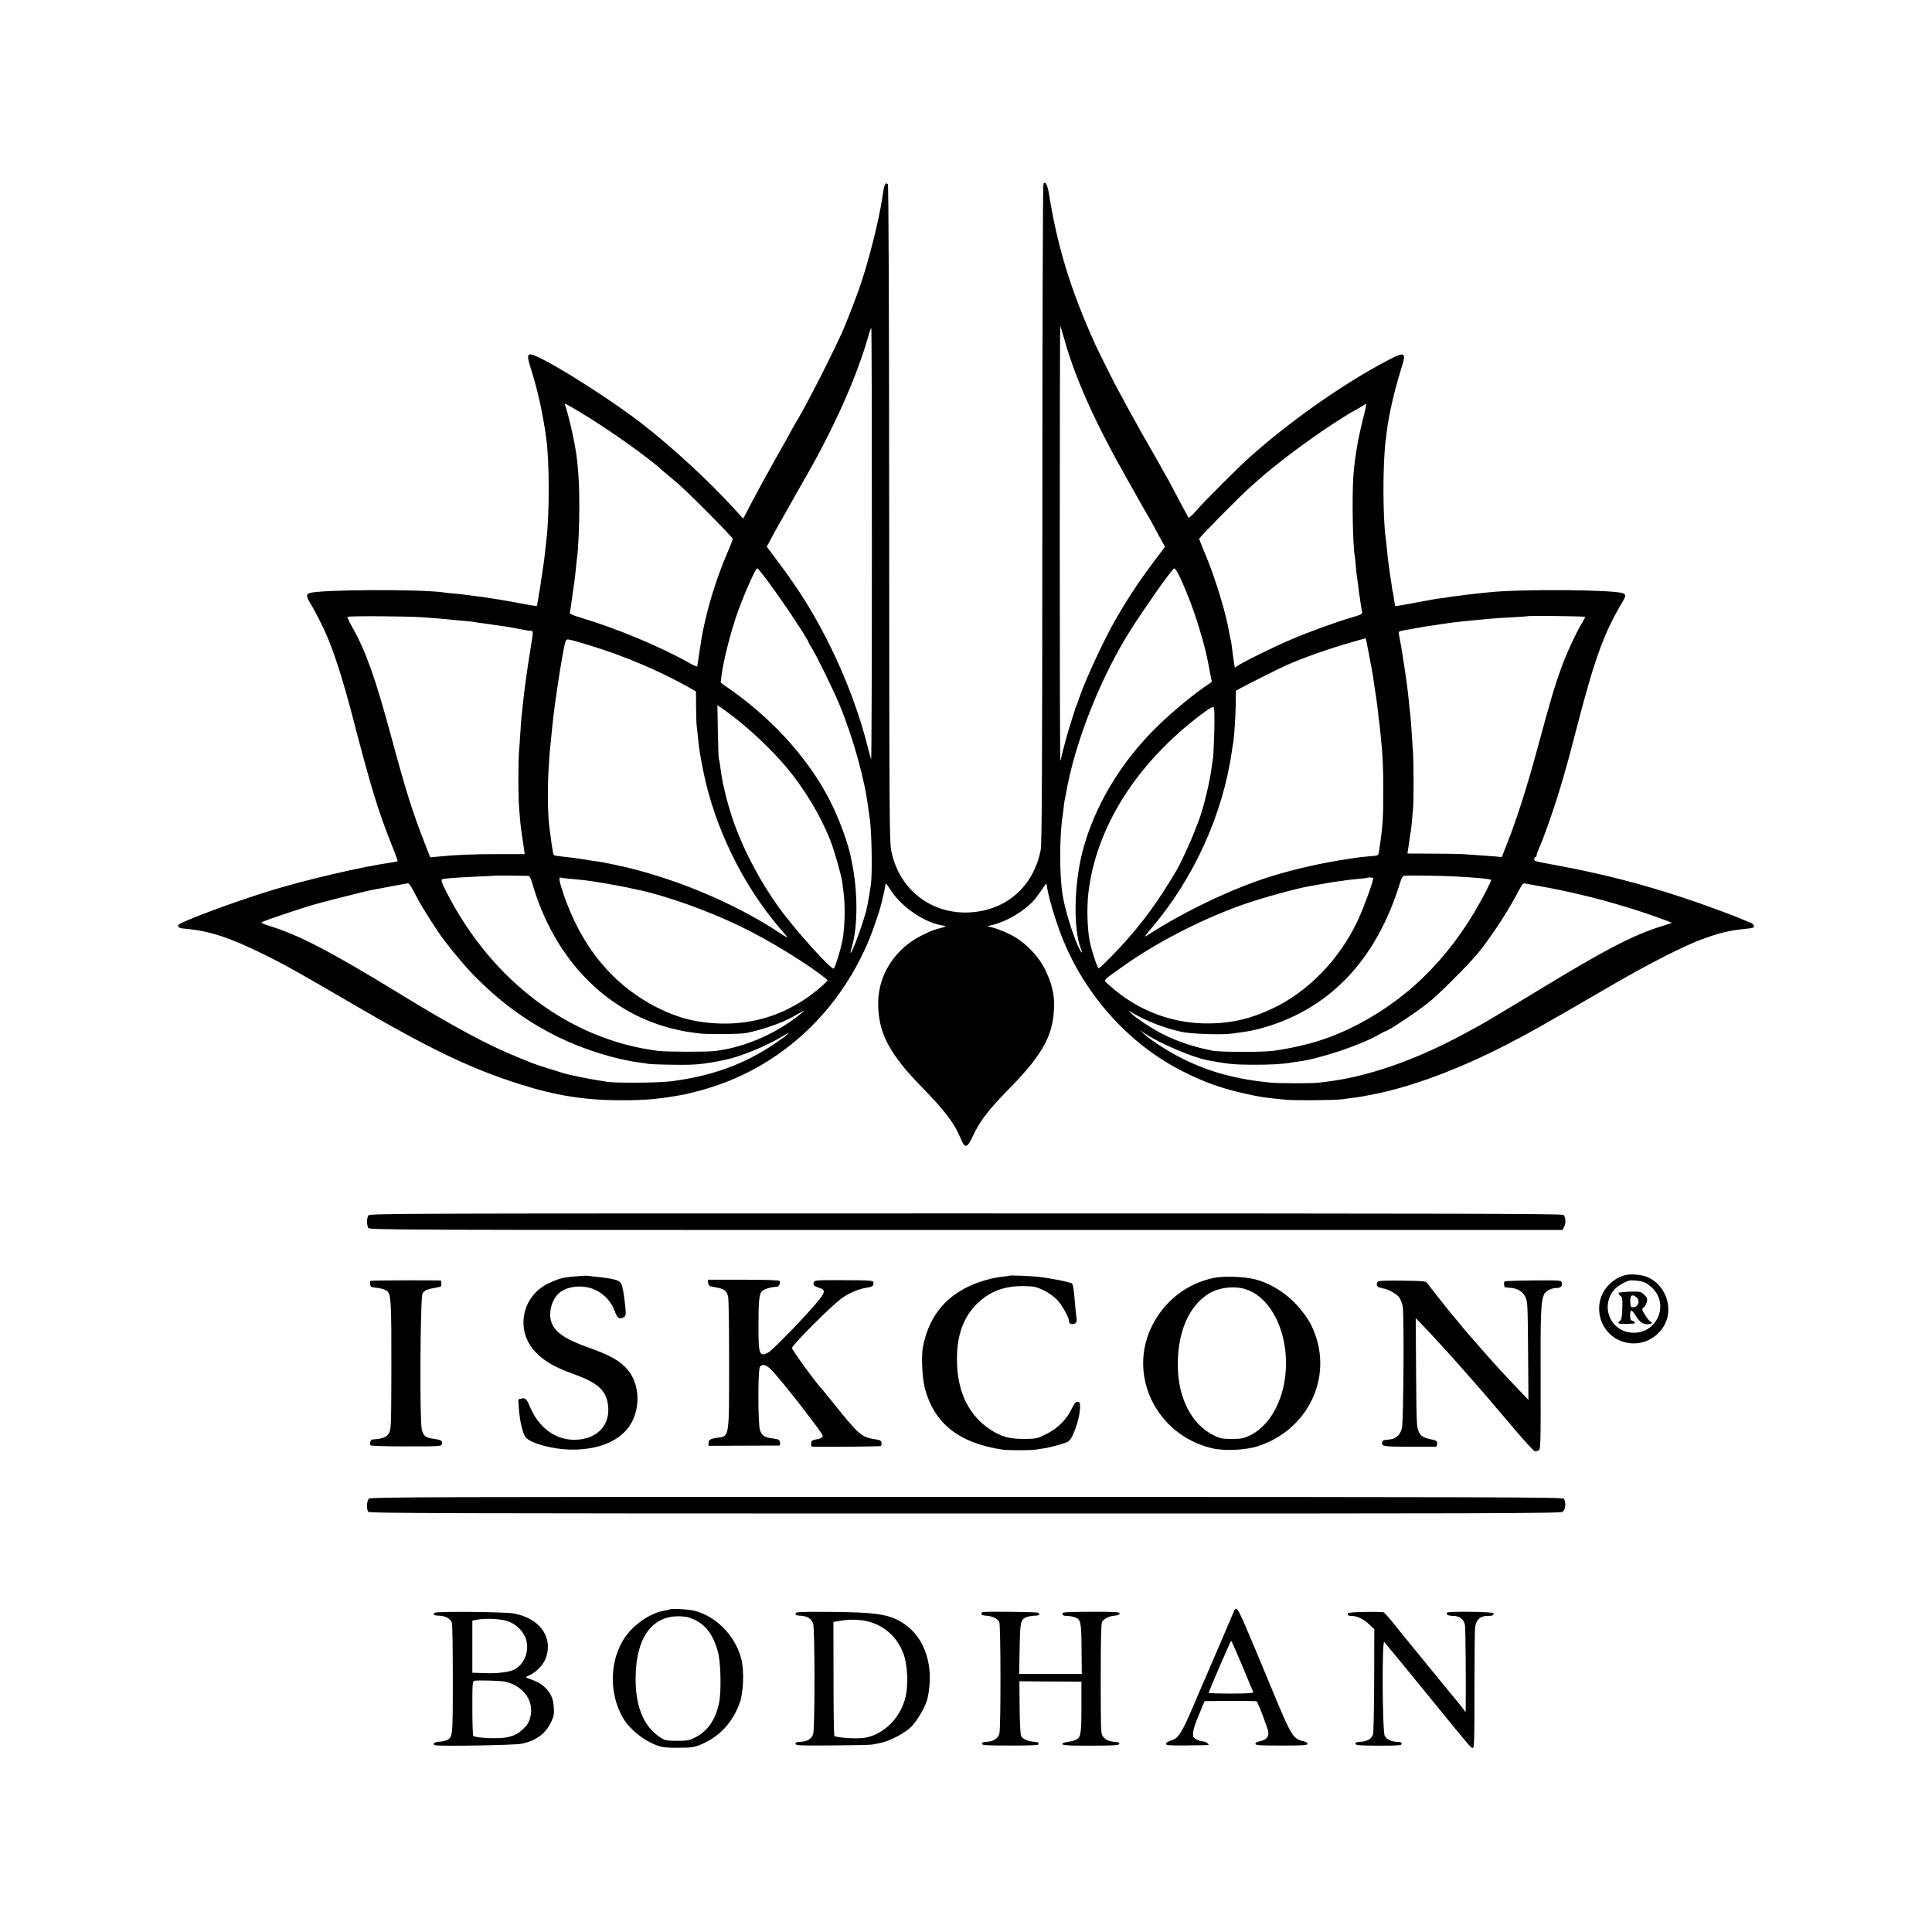 <?xml version="1.0" standalone="no"?>
<!DOCTYPE svg PUBLIC "-//W3C//DTD SVG 20010904//EN"
 "http://www.w3.org/TR/2001/REC-SVG-20010904/DTD/svg10.dtd">
<svg version="1.0" xmlns="http://www.w3.org/2000/svg"
 width="1632pt" height="1632pt" viewBox="0 0 1632 1632"
 preserveAspectRatio="xMidYMid meet">
<g transform="translate(0,1632) scale(0.1,-0.1)"
fill="#000000" stroke="none">
<path d="M8814 14768 c-5 -7 -9 -1262 -9 -2788 -1 -2192 -4 -2789 -14 -2840
-60 -306 -287 -508 -594 -527 -327 -20 -600 190 -667 514 -17 84 -18 215 -19
2858 -1 1818 -5 2773 -11 2779 -21 21 -32 -4 -45 -101 -30 -207 -123 -575
-204 -800 -36 -100 -117 -307 -141 -358 -121 -262 -312 -633 -402 -780 -10
-16 -21 -37 -25 -45 -4 -8 -60 -109 -126 -225 -65 -115 -155 -279 -199 -363
l-80 -153 -71 78 c-213 235 -528 526 -792 730 -317 244 -891 598 -941 579 -20
-8 -18 -32 11 -122 55 -170 101 -378 129 -585 28 -197 28 -649 1 -864 -2 -16
-6 -57 -10 -89 -7 -71 -8 -76 -40 -291 -15 -93 -28 -171 -30 -174 -3 -2 -66 8
-142 23 -76 14 -151 28 -168 30 -46 7 -118 18 -140 22 -11 2 -42 6 -70 9 -27
3 -59 7 -70 9 -11 2 -54 7 -95 11 -41 3 -88 8 -105 11 -204 29 -1050 24 -1131
-6 -29 -11 -27 -31 10 -90 32 -51 110 -204 141 -280 69 -164 138 -384 224
-715 147 -565 207 -759 318 -1038 31 -76 54 -140 52 -142 -2 -2 -24 -6 -49
-10 -268 -39 -732 -148 -1040 -243 -309 -96 -746 -259 -762 -285 -11 -18 5
-28 55 -32 204 -18 370 -71 662 -215 181 -89 288 -149 730 -407 669 -391 1013
-557 1435 -691 305 -97 550 -136 855 -136 220 0 319 9 542 50 14 3 75 18 135
34 632 172 1143 625 1410 1250 48 112 109 295 124 373 2 10 5 26 8 35 3 9 8
33 11 52 3 19 7 36 9 37 1 1 21 -26 44 -62 91 -138 277 -265 425 -291 21 -3
36 -8 34 -10 -2 -3 -30 -11 -62 -19 -73 -19 -186 -76 -251 -126 -163 -125
-257 -311 -256 -507 1 -246 93 -422 364 -700 199 -203 283 -314 333 -439 36
-88 54 -84 103 21 62 131 128 217 313 406 288 294 375 461 373 715 -1 92 -25
181 -76 285 -59 121 -179 241 -298 298 -47 23 -109 47 -138 55 l-52 13 52 13
c117 30 259 115 341 205 15 17 45 57 66 88 l39 57 12 -62 c17 -86 55 -215 100
-338 187 -515 573 -955 1045 -1191 200 -101 355 -153 596 -202 73 -15 102 -19
274 -36 78 -7 411 -4 470 4 17 3 53 7 81 11 29 3 62 8 75 10 13 3 60 12 104
20 319 61 717 208 1124 417 215 111 293 155 916 517 290 168 589 321 740 376
150 56 238 76 378 90 26 2 52 7 57 10 14 9 0 34 -23 41 -12 4 -40 15 -62 25
-70 32 -334 129 -500 184 -362 120 -711 209 -1075 275 -96 18 -178 34 -182 37
-12 6 -10 33 2 33 6 0 10 7 10 15 0 8 9 34 20 58 45 99 149 400 205 598 19 68
39 140 45 159 5 19 37 141 71 270 148 572 228 791 378 1045 37 61 38 73 8 84
-82 31 -881 36 -1137 7 -19 -2 -66 -7 -105 -11 -38 -4 -78 -9 -87 -10 -9 -2
-43 -6 -75 -10 -32 -3 -65 -8 -73 -10 -8 -2 -36 -6 -62 -9 -26 -3 -58 -8 -70
-11 -13 -2 -36 -7 -53 -10 -16 -2 -81 -14 -142 -26 -62 -12 -115 -20 -117 -18
-2 2 -7 29 -11 59 -4 30 -8 57 -10 60 -2 3 -6 28 -9 55 -4 28 -11 75 -16 105
-9 57 -18 130 -26 215 -2 28 -6 64 -9 80 -25 181 -25 631 0 825 2 19 7 55 10
80 16 134 66 349 116 508 55 174 50 175 -181 49 -351 -193 -759 -482 -1086
-772 -100 -89 -392 -380 -463 -463 -30 -34 -58 -59 -61 -55 -4 5 -36 64 -72
133 -36 69 -78 148 -93 175 -55 99 -203 361 -224 395 -11 19 -24 42 -28 50 -4
8 -19 35 -33 60 -15 25 -50 90 -80 145 -29 55 -56 105 -60 110 -9 12 -168 329
-198 395 -207 457 -321 828 -392 1277 -12 73 -31 106 -46 81z m176 -1312 c94
-335 261 -707 530 -1181 62 -110 124 -220 138 -245 14 -25 28 -49 32 -55 4 -5
22 -37 40 -70 18 -33 50 -92 71 -132 l40 -72 -89 -118 c-136 -181 -219 -307
-330 -499 -99 -172 -260 -520 -307 -664 -10 -30 -20 -59 -24 -65 -3 -5 -6 -12
-6 -15 -1 -3 -13 -41 -27 -85 -30 -90 -84 -285 -92 -329 -3 -16 -7 -30 -9 -33
-3 -2 -5 824 -5 1837 0 1012 2 1839 4 1837 2 -2 18 -52 34 -111z m-1625 -1730
c0 -1004 -3 -1822 -6 -1818 -3 4 -18 55 -32 113 -63 253 -173 552 -306 824
-131 268 -264 485 -444 723 l-100 134 30 56 c16 32 60 111 98 177 37 66 79
140 93 165 14 25 63 113 111 195 245 429 429 846 527 1188 10 37 21 67 24 67
3 0 5 -821 5 -1824z m-2476 1119 c236 -140 586 -387 707 -500 6 -5 33 -28 60
-50 96 -79 142 -123 337 -318 108 -109 197 -203 197 -209 0 -6 -24 -68 -54
-137 -78 -183 -148 -404 -190 -601 -18 -85 -20 -99 -36 -207 -6 -43 -13 -87
-15 -98 -2 -11 -4 -25 -4 -32 -1 -7 -27 3 -63 24 -251 142 -623 297 -931 388
-71 22 -87 30 -83 43 3 9 8 40 11 67 4 28 8 61 10 75 12 75 25 173 30 233 4
37 8 78 10 90 9 45 19 279 19 437 0 175 -10 335 -29 455 -17 114 -68 330 -90
388 -4 9 -4 17 -1 17 3 0 55 -29 115 -65z m6620 -82 c-39 -155 -66 -315 -77
-468 -12 -171 -5 -584 12 -671 2 -11 7 -56 10 -100 4 -43 9 -86 11 -94 2 -8 6
-40 10 -71 3 -31 7 -66 10 -77 2 -11 6 -42 10 -69 4 -26 9 -56 11 -65 4 -13
-12 -22 -83 -42 -146 -44 -368 -124 -514 -187 -146 -62 -378 -176 -441 -215
l-37 -24 -6 33 c-3 17 -7 50 -10 72 -9 76 -16 120 -20 135 -3 8 -7 32 -11 53
-24 155 -117 461 -200 659 -30 70 -54 132 -54 137 0 11 349 364 435 440 33 29
71 63 85 75 215 188 604 466 815 581 28 15 54 31 60 36 22 21 20 1 -16 -138z
m-1466 -1498 c53 -133 112 -322 142 -450 10 -39 36 -170 41 -202 3 -21 8 -41
10 -45 3 -4 -8 -15 -23 -25 -111 -70 -313 -237 -443 -365 -304 -298 -527 -672
-625 -1048 -73 -281 -80 -654 -15 -824 20 -53 3 -37 -23 21 -52 116 -111 312
-131 433 -27 166 -27 486 -1 660 2 14 7 50 10 80 3 30 8 62 10 70 2 8 7 30 10
48 73 429 296 992 553 1392 127 198 303 448 356 506 14 16 54 -61 129 -251z
m-3548 133 c116 -155 335 -485 335 -504 0 -2 11 -22 25 -44 43 -68 180 -348
234 -477 116 -279 215 -632 246 -883 4 -30 9 -62 10 -71 18 -94 25 -468 12
-569 -7 -50 -19 -125 -32 -189 -18 -94 -125 -391 -140 -391 -2 0 2 21 10 48
53 176 52 477 0 722 -3 14 -7 34 -9 45 -23 111 -85 284 -155 431 -172 358
-474 703 -849 971 l-94 66 6 53 c12 116 81 388 138 544 58 162 151 370 165
370 4 0 49 -55 98 -122z m-2930 -292 c121 -8 197 -15 250 -21 22 -2 72 -7 110
-10 39 -3 77 -8 85 -10 8 -2 39 -7 69 -10 30 -4 62 -8 71 -10 9 -2 41 -6 70
-10 29 -4 62 -9 74 -11 12 -2 33 -6 49 -9 58 -11 93 -17 107 -20 8 -2 24 -4
36 -4 20 -1 20 -1 -8 -172 -27 -167 -51 -345 -63 -464 -3 -33 -8 -76 -10 -95
-2 -19 -7 -80 -10 -135 -3 -55 -8 -125 -11 -155 -7 -90 -7 -378 1 -475 11
-138 15 -179 31 -275 2 -14 7 -45 10 -70 l6 -45 -229 0 c-213 0 -344 -6 -504
-21 l-65 -6 -48 123 c-100 255 -164 459 -282 899 -133 491 -212 715 -324 914
-27 49 -48 92 -45 95 5 9 494 6 630 -3z m9825 3 c0 -5 -13 -30 -30 -57 -46
-75 -134 -267 -173 -377 -59 -166 -83 -247 -198 -670 -87 -322 -177 -606 -255
-802 l-48 -123 -50 5 c-49 4 -157 12 -276 20 -30 2 -149 4 -263 4 l-208 1 5
33 c2 17 8 55 12 82 3 28 8 59 11 70 2 11 6 43 8 70 2 28 7 82 11 120 7 72 6
400 -1 490 -2 28 -6 96 -10 152 -3 56 -8 117 -10 135 -2 18 -6 60 -10 93 -13
137 -26 233 -51 390 -3 22 -7 49 -9 60 -2 17 -16 92 -29 162 -4 20 2 22 67 33
40 7 81 14 92 16 36 7 69 13 115 19 25 3 57 8 73 11 15 2 39 6 55 8 45 8 206
25 387 41 17 2 89 6 160 10 72 4 131 8 132 9 8 7 493 1 493 -5z m-1830 -296
c12 -65 24 -127 26 -138 2 -11 6 -33 9 -50 9 -64 16 -111 20 -135 9 -45 31
-222 40 -310 3 -30 8 -73 10 -95 15 -139 20 -255 20 -445 0 -240 -5 -309 -38
-522 -4 -25 -5 -26 -87 -32 -42 -4 -87 -8 -100 -11 -14 -2 -43 -6 -65 -10
-216 -31 -461 -86 -665 -150 -323 -101 -731 -296 -1040 -497 -29 -19 -22 -7
41 67 356 420 598 956 675 1490 3 22 7 51 10 65 11 66 21 224 23 350 l1 95 43
24 c58 32 322 164 377 189 159 70 379 147 575 202 55 16 101 29 101 29 1 1 12
-52 24 -116z m-6581 56 c287 -86 600 -219 848 -360 l52 -30 1 -122 c0 -67 2
-138 4 -157 3 -19 7 -64 11 -100 12 -121 18 -154 46 -295 92 -460 324 -943
628 -1304 35 -42 71 -85 80 -95 9 -11 -18 3 -59 31 -391 260 -920 479 -1395
578 -111 23 -128 26 -162 30 -17 2 -57 8 -90 14 -32 5 -78 12 -103 15 -119 13
-156 18 -161 22 -4 2 -12 43 -19 91 -6 49 -13 102 -16 118 -17 115 -21 334
-10 515 7 122 9 147 21 260 3 30 8 80 11 110 3 30 7 66 9 80 2 14 7 50 10 80
6 51 47 325 60 395 33 183 31 178 68 171 18 -3 92 -24 166 -47z m1196 -588
c160 -120 344 -295 467 -441 153 -182 289 -409 372 -619 35 -89 92 -290 101
-355 2 -17 7 -53 10 -80 16 -113 12 -301 -8 -406 -17 -85 -55 -213 -73 -241
-14 -23 -332 331 -466 517 -155 217 -282 454 -372 696 -26 68 -74 233 -82 278
-3 14 -7 33 -10 42 -3 9 -6 25 -8 35 -11 59 -16 93 -22 138 -3 28 -8 54 -11
59 -3 4 -7 109 -9 233 l-4 226 27 -18 c16 -10 55 -39 88 -64z m4082 -150 c-3
-108 -8 -207 -11 -220 -3 -12 -7 -42 -10 -65 -16 -134 -76 -377 -115 -471 -4
-11 -23 -58 -41 -105 -29 -74 -114 -256 -140 -300 -165 -277 -295 -455 -485
-659 -78 -84 -167 -171 -174 -171 -11 0 -60 149 -77 235 -19 93 -24 280 -11
395 62 555 405 1100 950 1512 85 63 104 73 111 60 5 -8 6 -102 3 -211z m-5795
-1210 c11 -1 22 -19 33 -58 179 -628 611 -1083 1169 -1228 51 -13 110 -26 132
-29 21 -3 68 -10 104 -15 69 -10 354 -7 405 3 145 31 298 84 385 133 97 55
114 64 100 51 -208 -179 -487 -304 -750 -336 -72 -9 -409 -8 -482 1 -743 94
-1404 590 -1787 1342 -36 72 -47 101 -38 107 14 7 107 15 312 24 77 3 141 7
142 8 2 1 244 -1 275 -3z m7839 -5 c176 -10 287 -20 295 -29 2 -2 -17 -44 -42
-93 -264 -513 -621 -885 -1078 -1125 -224 -117 -429 -182 -706 -224 -88 -14
-462 -14 -530 0 -149 29 -294 77 -415 138 -89 44 -242 145 -271 179 l-19 22
35 -22 c113 -67 264 -126 410 -158 84 -19 354 -27 435 -14 28 4 73 11 100 14
28 4 76 14 109 22 591 152 998 571 1202 1236 10 34 24 58 33 60 24 5 314 1
442 -6z m-7476 -20 c44 -4 94 -9 110 -11 17 -3 46 -7 65 -9 49 -6 212 -35 295
-52 39 -9 78 -17 89 -19 243 -51 600 -179 874 -312 250 -121 579 -324 732
-451 9 -8 -114 -112 -195 -165 -214 -142 -451 -210 -710 -203 -193 5 -355 45
-528 132 -378 191 -644 512 -798 964 -36 106 -42 149 -21 136 4 -2 43 -7 87
-10z m6775 7 c0 -31 -79 -247 -130 -357 -154 -329 -420 -604 -723 -746 -178
-84 -332 -121 -517 -125 -318 -8 -623 107 -860 323 -52 48 -66 29 106 152 280
201 650 393 999 520 159 58 473 145 586 164 19 3 70 12 114 20 44 9 103 18
130 21 28 4 61 8 75 11 14 2 57 6 95 10 39 3 71 7 73 9 5 5 52 3 52 -2z
m-8109 -105 c46 -89 49 -95 99 -176 47 -76 51 -84 111 -173 56 -85 212 -276
292 -358 225 -231 452 -398 722 -531 214 -105 483 -189 691 -216 23 -2 53 -7
65 -10 13 -3 110 -7 214 -8 183 -3 246 2 430 39 133 26 354 116 500 204 88 53
44 13 -75 -68 -253 -171 -531 -272 -872 -315 -109 -14 -487 -16 -548 -3 -14 3
-43 8 -66 11 -54 7 -241 45 -279 56 -16 5 -82 26 -145 45 -63 20 -124 40 -135
45 -11 5 -72 30 -135 55 -237 96 -535 256 -963 518 -600 368 -877 512 -1126
587 -47 15 -69 25 -60 30 30 17 378 133 464 155 17 5 35 9 40 11 22 7 372 95
395 100 62 12 326 62 336 63 7 1 27 -27 45 -61z m9484 42 c309 -53 617 -131
929 -235 76 -26 157 -55 179 -64 l41 -17 -88 -28 c-240 -75 -470 -194 -1021
-529 -126 -77 -268 -162 -315 -190 -47 -28 -96 -57 -110 -66 -14 -9 -41 -24
-60 -35 -19 -11 -66 -37 -105 -58 -381 -211 -738 -348 -1070 -412 -71 -13
-107 -19 -220 -32 -48 -6 -345 -6 -405 1 -288 29 -506 88 -726 195 -123 60
-267 151 -339 215 l-40 35 55 -36 c126 -82 393 -195 516 -219 175 -33 223 -38
379 -39 151 -1 269 6 330 18 11 2 43 7 70 10 178 24 531 142 677 229 26 15 49
27 52 27 20 0 244 148 360 239 89 69 353 334 430 431 121 153 251 354 336 518
30 57 35 63 59 58 14 -3 53 -10 86 -16z"/>
<path d="M3110 6051 c-5 -11 -10 -34 -10 -51 0 -17 5 -40 10 -51 11 -19 78
-19 5050 -19 l5039 0 14 28 c15 29 13 78 -5 99 -8 11 -978 13 -5049 13 -4971
0 -5038 0 -5049 -19z"/>
<path d="M13735 5550 c-50 -11 -99 -38 -139 -77 -159 -155 -92 -427 121 -489
129 -38 264 15 336 131 87 142 25 342 -129 414 -46 22 -139 32 -189 21z m151
-60 c18 -6 51 -29 73 -51 147 -147 30 -395 -178 -376 -182 16 -264 225 -144
364 25 28 82 63 123 75 22 7 89 0 126 -12z"/>
<path d="M13674 5398 c-4 -5 3 -16 13 -23 17 -12 19 -24 17 -107 -2 -70 -7
-95 -18 -104 -29 -20 -17 -29 36 -27 29 1 61 2 71 2 23 1 22 17 -3 24 -16 4
-20 14 -20 46 0 23 5 41 10 41 6 0 24 -22 40 -49 33 -54 72 -76 114 -65 26 6
27 7 7 21 -12 8 -33 35 -48 60 -25 42 -25 47 -9 58 9 7 21 27 26 45 8 29 6 36
-20 62 -29 28 -32 29 -120 27 -50 -1 -93 -6 -96 -11z m150 -37 c32 -27 16 -79
-24 -83 -22 -3 -25 1 -28 36 -5 63 12 80 52 47z"/>
<path d="M4861 5538 c-105 -8 -139 -17 -228 -59 -230 -110 -283 -405 -105
-585 73 -74 160 -124 312 -179 218 -78 288 -144 298 -285 11 -163 -110 -275
-294 -272 -160 3 -295 106 -369 282 -26 63 -38 74 -70 66 l-27 -7 5 -77 c7
-106 34 -218 60 -246 46 -50 222 -97 372 -101 250 -5 442 80 522 232 67 125
63 294 -8 405 -60 94 -151 152 -344 220 -200 70 -288 127 -323 208 -31 73 -10
182 49 246 65 70 209 88 316 39 73 -33 136 -100 163 -173 24 -63 35 -74 65
-65 29 8 34 22 29 73 -3 42 -16 139 -19 150 -1 3 -5 21 -9 41 -11 54 -41 65
-231 85 -33 3 -62 7 -65 8 -3 1 -47 -1 -99 -6z"/>
<path d="M8527 5544 c-1 -2 -29 -5 -62 -9 -82 -8 -196 -41 -281 -81 -215 -102
-343 -272 -389 -519 -13 -72 -5 -251 16 -335 76 -302 288 -471 662 -526 43 -6
246 -6 277 1 13 2 42 7 65 10 54 8 153 34 193 51 25 10 38 26 56 66 34 77 56
161 59 221 2 46 0 52 -19 55 -17 2 -27 -10 -54 -64 -44 -90 -120 -164 -218
-211 -74 -36 -81 -37 -182 -38 -124 0 -190 18 -280 76 -181 117 -278 309 -286
564 -7 232 54 399 188 520 104 93 223 134 383 131 78 -2 99 -6 157 -33 38 -18
87 -52 113 -78 44 -44 105 -152 105 -186 0 -22 26 -32 50 -19 12 6 17 18 15
32 -5 33 -14 121 -21 213 -4 44 -11 85 -18 92 -11 12 -187 47 -291 58 -62 7
-234 13 -238 9z"/>
<path d="M10251 5525 c-221 -48 -400 -183 -508 -383 -229 -421 17 -943 497
-1056 102 -24 283 -16 386 18 402 130 619 542 489 927 -31 91 -58 140 -122
220 -99 126 -240 221 -386 261 -93 25 -269 31 -356 13z m267 -94 c171 -51 303
-249 337 -503 43 -322 -85 -634 -302 -736 -50 -23 -71 -27 -148 -27 -81 0 -97
3 -155 32 -187 92 -302 320 -301 598 0 272 91 485 253 592 83 55 217 74 316
44z"/>
<path d="M3130 5500 c-8 -5 -5 -38 4 -48 4 -3 14 -6 24 -7 57 -5 102 -19 117
-35 28 -31 32 -111 31 -647 -1 -492 -2 -520 -21 -550 -20 -34 -57 -48 -136
-52 -18 -1 -31 -32 -20 -49 4 -6 112 -10 303 -10 276 0 297 1 301 18 7 28 -5
37 -58 44 -80 11 -98 24 -112 81 -19 76 -13 1109 6 1148 14 27 43 39 124 52
34 6 38 9 35 33 l-3 26 -293 1 c-162 0 -297 -2 -302 -5z"/>
<path d="M5982 5483 c3 -25 8 -28 66 -38 71 -13 88 -26 102 -75 6 -20 9 -250
9 -564 0 -636 3 -618 -99 -631 -59 -8 -75 -17 -75 -45 l0 -23 295 1 c162 0
298 1 303 1 12 1 8 38 -5 48 -7 5 -29 10 -48 12 -68 6 -98 25 -111 73 -17 64
-17 511 0 532 24 29 56 18 107 -36 93 -100 424 -525 424 -546 0 -15 -18 -25
-60 -32 -29 -4 -36 -10 -38 -33 -2 -17 1 -27 10 -27 95 -4 571 1 578 5 5 3 8
16 6 28 -2 18 -12 23 -52 29 -115 17 -138 36 -344 293 -57 72 -107 132 -110
135 -29 24 -250 327 -250 342 0 25 328 355 420 421 61 45 148 81 219 91 40 6
54 17 49 42 -3 18 -18 19 -250 20 -237 1 -248 0 -254 -19 -7 -23 1 -31 49 -47
49 -15 48 -34 -5 -101 -94 -118 -390 -424 -430 -445 -73 -38 -82 -14 -81 221
0 204 5 263 25 294 12 19 81 41 128 41 19 0 36 32 25 50 -4 6 -115 10 -306 10
l-300 0 3 -27z"/>
<path d="M11644 5497 c-8 -4 -14 -16 -14 -27 0 -18 14 -26 60 -35 43 -8 110
-47 130 -75 11 -16 24 -49 29 -73 13 -73 7 -984 -7 -1034 -19 -64 -56 -92
-128 -95 -22 -1 -34 -7 -37 -18 -10 -38 4 -40 224 -41 118 0 220 0 227 0 6 1
12 12 12 26 0 19 -6 26 -27 31 -90 19 -108 29 -128 69 -18 38 -20 66 -23 500
l-3 460 68 -70 c37 -39 97 -102 131 -140 35 -39 80 -88 100 -110 21 -22 82
-92 137 -155 55 -63 105 -120 111 -126 5 -6 30 -35 55 -64 24 -29 52 -62 63
-74 10 -11 88 -103 173 -203 85 -101 161 -183 170 -183 8 0 22 4 31 9 16 8 17
53 16 593 -2 557 2 659 27 720 12 30 63 58 106 58 36 0 51 14 46 43 -4 22 -5
22 -238 21 -128 -1 -238 -5 -243 -8 -6 -3 -9 -14 -7 -24 2 -9 4 -20 4 -23 1
-3 20 -6 43 -7 62 -3 110 -30 133 -77 19 -38 20 -63 23 -455 l3 -415 -67 70
c-149 156 -204 216 -313 340 -147 168 -159 181 -204 237 -21 26 -43 53 -50 60
-15 16 -199 248 -219 277 -13 19 -27 20 -207 23 -106 2 -199 -1 -207 -5z"/>
<path d="M3115 3660 c-17 -18 -20 -87 -5 -110 8 -13 589 -15 5041 -15 4521 -1
5034 1 5050 15 24 20 29 79 9 110 -8 13 -580 15 -5045 15 -4624 1 -5037 -1
-5050 -15z"/>
<path d="M5658 2725 c-2 -2 -19 -6 -39 -9 -118 -18 -257 -110 -336 -221 -134
-191 -143 -478 -19 -689 54 -92 171 -187 281 -228 51 -19 80 -22 185 -22 110
1 132 4 187 26 160 67 273 187 333 358 31 89 37 275 11 370 -52 194 -210 356
-393 403 -49 13 -200 21 -210 12z m157 -67 c131 -42 205 -128 250 -293 24 -86
29 -338 9 -430 -30 -143 -97 -239 -201 -291 -50 -26 -67 -29 -152 -29 -84 0
-101 3 -136 24 -157 95 -232 296 -213 579 19 288 147 449 358 449 30 0 68 -4
85 -9z"/>
<path d="M10427 2718 c-12 -30 -229 -536 -241 -563 -8 -16 -51 -118 -97 -225
-104 -246 -136 -297 -195 -312 -28 -8 -44 -18 -44 -28 0 -14 22 -15 173 -14
94 1 176 2 181 3 19 2 -18 31 -41 31 -30 0 -83 26 -84 43 -5 39 6 81 49 183
l47 114 70 1 c193 2 366 1 371 -3 11 -11 93 -226 97 -255 7 -43 -16 -70 -68
-81 -25 -5 -40 -13 -40 -22 0 -13 34 -15 220 -15 186 0 220 2 220 15 0 8 -14
17 -32 21 -88 18 -103 41 -252 399 -248 600 -299 715 -313 718 -9 2 -18 -3
-21 -10z m67 -470 c49 -117 90 -218 93 -223 2 -7 -60 -11 -187 -11 -104 0
-190 3 -190 6 -1 10 185 440 190 440 3 0 45 -96 94 -212z"/>
<path d="M3674 2697 c-23 -13 -8 -25 35 -25 53 -1 99 -26 108 -60 5 -15 8
-230 8 -478 0 -491 0 -491 -56 -515 -16 -6 -44 -12 -64 -12 -34 -1 -56 -21
-32 -29 30 -11 675 0 732 12 125 26 206 86 252 187 22 47 25 66 21 122 -6 77
-25 120 -78 170 -34 32 -60 45 -145 76 -17 6 -15 10 19 25 65 30 124 96 142
159 51 173 -63 322 -277 362 -74 13 -642 19 -665 6z m613 -71 c70 -22 137 -87
157 -154 29 -101 -14 -211 -102 -256 -37 -19 -132 -32 -217 -30 -38 1 -85 3
-102 3 l-33 1 0 220 0 220 23 5 c79 17 204 13 274 -9z m-27 -510 c143 -28 242
-145 225 -270 -8 -60 -23 -92 -67 -132 -42 -40 -71 -55 -133 -69 -69 -15 -255
-8 -287 11 -4 3 -8 108 -8 234 0 210 1 229 18 232 26 6 212 1 252 -6z"/>
<path d="M6720 2690 c0 -13 10 -17 40 -18 61 -3 97 -26 109 -70 15 -51 15
-888 0 -930 -14 -41 -50 -63 -105 -65 -33 -1 -44 -5 -44 -17 0 -15 31 -16 308
-14 169 1 321 4 337 7 17 3 45 9 63 12 86 15 228 90 277 147 60 68 117 172
131 236 57 264 -21 507 -201 627 -120 79 -227 96 -622 99 -265 2 -293 0 -293
-14z m642 -75 c131 -44 225 -139 273 -274 31 -89 38 -254 15 -354 -42 -176
-180 -316 -342 -346 -65 -11 -232 -2 -260 15 -4 3 -7 220 -7 484 l-1 479 53 9
c89 17 196 12 269 -13z"/>
<path d="M8301 2702 c-6 -2 -11 -9 -11 -16 0 -8 16 -13 40 -14 49 -2 95 -24
111 -53 13 -25 14 -897 1 -943 -11 -41 -50 -67 -103 -69 -31 -1 -44 -6 -44
-17 0 -13 33 -15 238 -15 130 -1 237 3 237 7 0 4 1 11 3 15 1 3 -16 8 -38 10
-54 4 -93 21 -108 47 -8 14 -12 92 -14 242 l-2 222 262 -2 262 -1 0 -216 c0
-236 -5 -258 -55 -279 -15 -6 -40 -12 -56 -14 -16 -1 -35 -6 -43 -10 -29 -18
19 -23 244 -22 197 1 230 3 230 16 0 10 -11 15 -35 16 -49 2 -86 19 -106 49
-15 22 -16 73 -16 484 0 323 3 465 11 480 15 27 60 50 107 53 25 2 40 9 42 18
2 13 -31 15 -235 15 -143 0 -241 -3 -245 -9 -11 -17 2 -26 36 -26 18 0 46 -5
62 -10 54 -19 58 -35 60 -267 l2 -213 -264 0 -265 0 4 213 c4 228 8 247 58
267 14 6 45 11 68 12 41 0 52 10 29 25 -13 7 -446 12 -467 5z"/>
<path d="M11389 2694 c-11 -14 -1 -24 25 -24 48 0 101 -24 147 -67 l48 -45 -1
-431 c-1 -238 -5 -444 -10 -459 -13 -37 -51 -59 -104 -61 -33 -1 -44 -5 -44
-17 0 -13 25 -15 195 -16 173 0 195 2 195 16 0 12 -9 16 -32 16 -51 0 -95 20
-111 51 -20 39 -24 815 -4 792 20 -22 130 -155 402 -489 333 -409 334 -410
348 -404 10 3 13 111 12 487 0 265 2 504 6 531 8 64 42 96 103 96 46 0 57 5
50 23 -5 13 -377 17 -390 5 -14 -15 10 -28 50 -28 58 0 92 -28 101 -80 5 -31
9 -536 6 -705 l-1 -29 -17 24 c-10 14 -27 36 -39 50 -12 14 -117 142 -234 285
-116 143 -219 269 -228 280 -10 11 -51 62 -91 113 -41 50 -79 93 -85 93 -64 7
-289 2 -297 -7z"/>
</g>
</svg>
